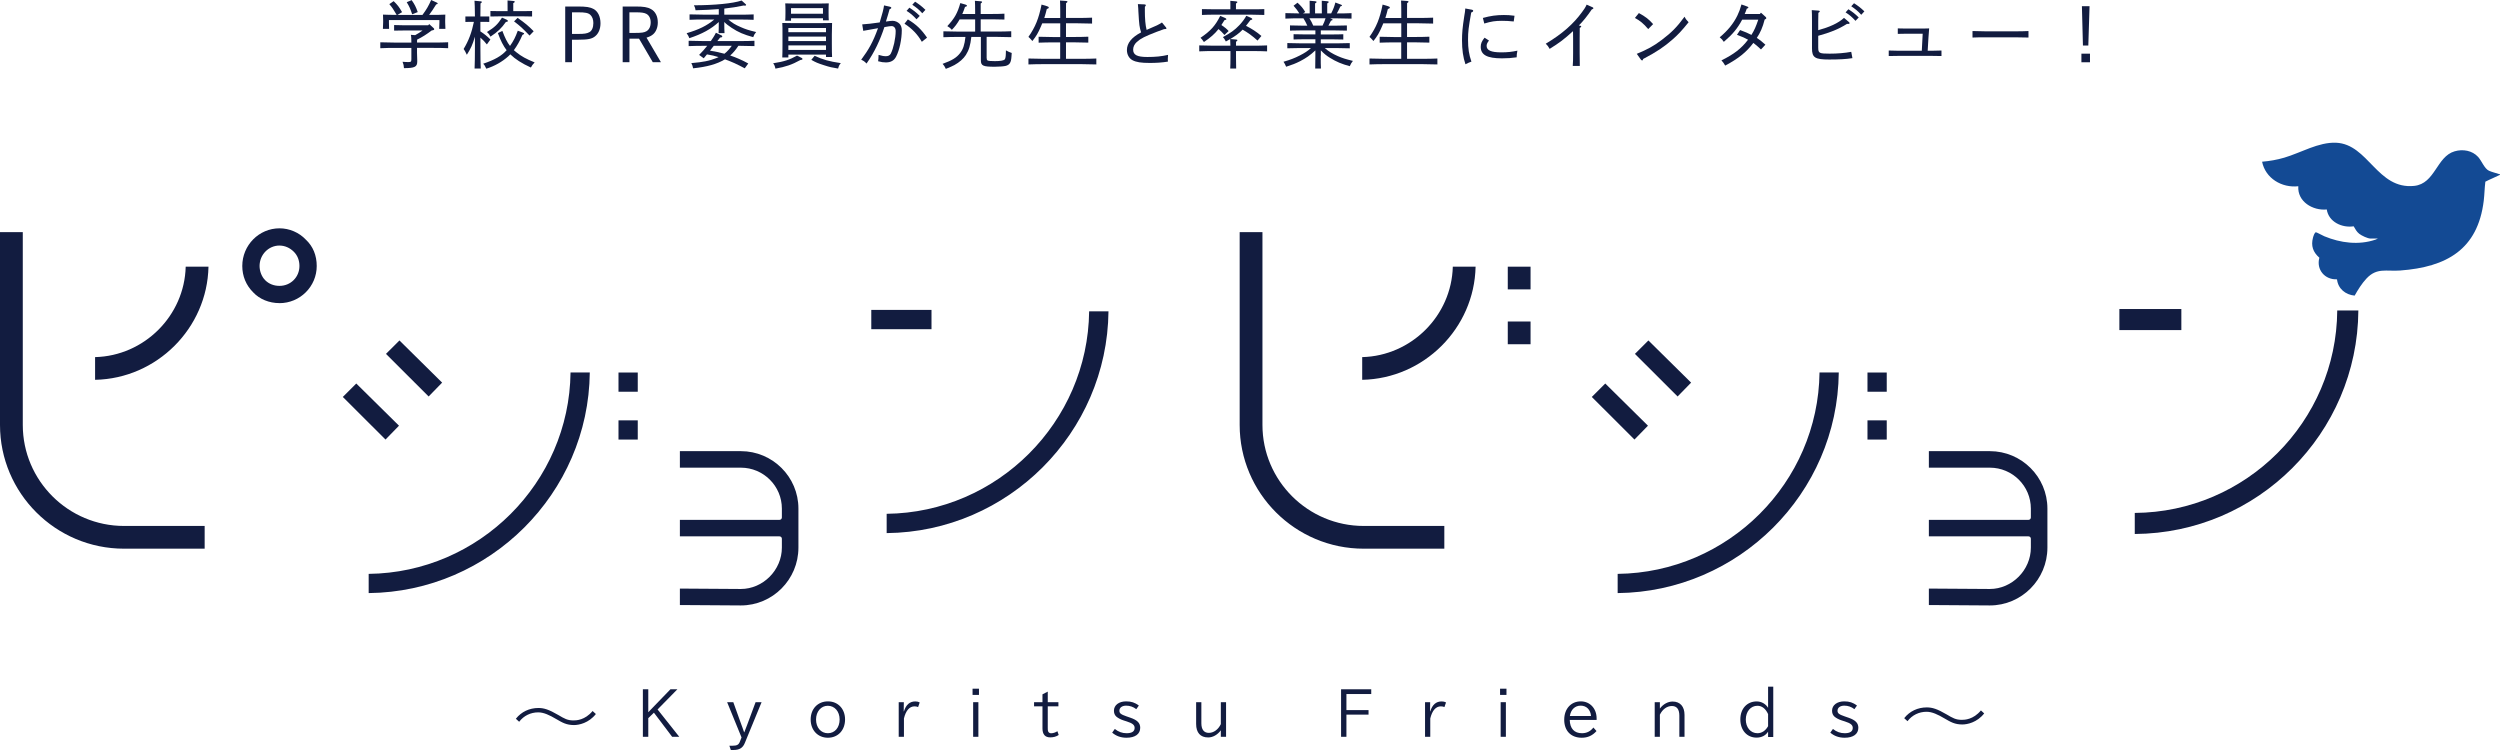 <svg width="1000" height="300" viewBox="0 0 1000 300" fill="none" xmlns="http://www.w3.org/2000/svg">
<g clip-path="url(#clip0_5013_32024)">
<path d="M259.312 275.711V284.886L268.179 275.711H270.955L263.029 283.783L271.707 294.718H268.862L261.57 285.074L259.312 287.256V294.718H257.148V275.711H259.312Z" fill="#121C40"/>
<path d="M293.321 280.875L296.52 289.769C296.638 290.097 296.685 290.214 296.92 290.848C297.226 291.669 297.343 292.045 297.649 292.913H297.719C298.025 292.209 298.307 291.482 298.825 290.05L298.895 289.862L302.235 280.875H304.634L297.931 297.184C297.108 299.202 295.791 300 293.274 300H292.333L291.745 298.287H293.015C294.756 298.287 295.462 297.911 295.932 296.714L296.614 294.978L290.852 280.875H293.321Z" fill="#121C40"/>
<path d="M338.025 287.774C338.025 292.092 335.203 295.096 331.157 295.096C327.112 295.096 324.266 292.069 324.266 287.798C324.266 283.527 327.135 280.547 331.181 280.547C335.226 280.547 338.025 283.574 338.025 287.774ZM326.418 287.798C326.418 291.036 328.37 293.289 331.145 293.289C333.921 293.289 335.849 291.036 335.849 287.798C335.849 284.56 333.85 282.307 331.122 282.307C328.393 282.307 326.418 284.653 326.418 287.798Z" fill="#121C40"/>
<path d="M361.578 284.536C362.401 281.884 363.906 280.57 366.117 280.57C366.823 280.57 367.34 280.688 367.881 280.969L367.246 282.823C366.823 282.635 366.329 282.541 365.811 282.541C363.789 282.541 362.33 284.231 361.578 287.375V294.72H359.484V280.875H361.531L361.484 284.536H361.578Z" fill="#121C40"/>
<path d="M391.587 275.477V277.964H389.023V275.477H391.587ZM391.352 280.874V294.719H389.259V280.874H391.352Z" fill="#121C40"/>
<path d="M419.105 280.872H423.362V282.538H419.105V291.127C419.105 291.925 419.129 292.253 419.246 292.535C419.411 293.004 419.881 293.309 420.446 293.309C421.246 293.309 422.163 293.004 422.963 292.488L423.48 293.99C422.563 294.623 421.387 294.952 420.093 294.952C418.023 294.952 416.988 293.755 416.988 291.338V282.538H413.625V280.872H416.988V277.728L419.105 276.648V280.872Z" fill="#121C40"/>
<path d="M445.926 291.576C447.337 292.726 448.889 293.289 450.63 293.289C452.77 293.289 453.852 292.561 453.852 291.153C453.852 290.004 453.005 289.3 450.7 288.572L449.454 288.173C448.325 287.821 447.172 287.211 446.514 286.625C445.902 286.061 445.573 285.287 445.573 284.278C445.573 282.072 447.549 280.547 450.465 280.547C452.488 280.547 453.946 281.016 455.545 282.213L454.511 283.668C453.311 282.729 451.947 282.26 450.465 282.26C448.842 282.26 447.76 283.058 447.76 284.278C447.76 285.31 448.325 285.756 450.63 286.554L452.182 287.094C454.957 288.056 456.086 289.229 456.086 291.107C456.086 293.617 454.064 295.096 450.606 295.096C448.348 295.096 446.443 294.415 444.867 293.054L445.926 291.576Z" fill="#121C40"/>
<path d="M480.546 280.875V289.299C480.546 291.81 481.581 293.148 483.534 293.148C485.486 293.148 487.32 291.787 488.332 289.651V280.875H490.425V294.72H488.332V292.115C487.015 293.922 485.133 294.978 483.275 294.978C480.147 294.978 478.453 293.077 478.453 289.581V280.875H480.546Z" fill="#121C40"/>
<path d="M548.496 275.711V277.612H538.57V284.041H547.414V285.848H538.57V294.718H536.43V275.711H548.496Z" fill="#121C40"/>
<path d="M572.109 284.536C572.932 281.884 574.437 280.57 576.648 280.57C577.354 280.57 577.871 280.688 578.412 280.969L577.777 282.823C577.354 282.635 576.86 282.541 576.343 282.541C574.32 282.541 572.862 284.231 572.109 287.375V294.72H570.016V280.875H572.062L572.015 284.536H572.109Z" fill="#121C40"/>
<path d="M602.587 275.477V277.964H600.023V275.477H602.587ZM602.352 280.874V294.719H600.259V280.874H602.352Z" fill="#121C40"/>
<path d="M627.898 287.986C627.992 291.435 629.71 293.289 632.791 293.289C634.672 293.289 636.178 292.538 637.354 291.013L638.6 292.421C637.001 294.227 635.096 295.096 632.697 295.096C628.392 295.096 625.688 292.327 625.688 287.915C625.688 283.504 628.416 280.547 632.32 280.547C635.989 280.547 638.647 283.41 638.647 287.352V287.986H627.898ZM636.413 286.413C636.201 283.879 634.602 282.26 632.273 282.26C629.945 282.26 628.322 283.879 627.945 286.413H636.413Z" fill="#121C40"/>
<path d="M663.953 283.433C665.246 281.673 667.151 280.617 669.033 280.617C672.044 280.617 673.808 282.588 673.808 285.967V294.72H671.738V286.249C671.738 283.715 670.726 282.401 668.751 282.401C666.775 282.401 664.988 283.738 663.953 285.874V294.72H661.883V280.875H663.953V283.433Z" fill="#121C40"/>
<path d="M709.304 274.656V294.79H707.234V292.655C706.317 294.18 704.624 295.048 702.624 295.048C698.767 295.048 696.133 292.068 696.133 287.75C696.133 283.433 698.861 280.57 702.671 280.57C704.553 280.57 706.27 281.532 707.234 283.127V274.656H709.304ZM707.234 285.638C706.247 283.456 704.765 282.306 702.977 282.306C700.272 282.306 698.32 284.629 698.32 287.797C698.32 290.965 700.225 293.288 702.977 293.288C704.718 293.288 706.223 292.279 707.234 290.472V285.638Z" fill="#121C40"/>
<path d="M733.176 291.576C734.587 292.726 736.139 293.289 737.88 293.289C740.02 293.289 741.102 292.561 741.102 291.153C741.102 290.004 740.255 289.3 737.95 288.572L736.704 288.173C735.575 287.821 734.422 287.211 733.764 286.625C733.152 286.061 732.823 285.287 732.823 284.278C732.823 282.072 734.799 280.547 737.715 280.547C739.738 280.547 741.196 281.016 742.795 282.213L741.761 283.668C740.561 282.729 739.197 282.26 737.715 282.26C736.092 282.26 735.01 283.058 735.01 284.278C735.01 285.31 735.575 285.756 737.88 286.554L739.432 287.094C742.207 288.056 743.336 289.229 743.336 291.107C743.336 293.617 741.314 295.096 737.856 295.096C735.598 295.096 733.693 294.415 732.117 293.054L733.176 291.576Z" fill="#121C40"/>
<path d="M793.667 285.378C790.821 289.003 786.893 289.79 784.941 289.79C781.907 289.79 780.237 288.792 777.92 287.443C775.11 285.777 772.828 284.709 770.617 284.709C767.583 284.709 764.843 286.058 762.997 288.475L761.68 287.267C763.891 284.463 767.136 282.961 770.7 282.961C772.911 282.961 774.875 283.559 778.65 285.765C781.107 287.22 782.319 287.936 784.741 287.936C785.811 287.936 789.304 287.865 792.374 284.169L793.691 285.378H793.667Z" fill="#121C40"/>
<path d="M238.343 285.612C235.485 289.238 231.569 290.024 229.605 290.024C226.571 290.024 224.901 289.027 222.584 287.677C219.774 286.011 217.492 284.944 215.281 284.944C212.247 284.944 209.507 286.293 207.661 288.71L206.344 287.501C208.555 284.697 211.789 283.195 215.364 283.195C217.575 283.195 219.527 283.794 223.314 285.999C225.771 287.454 226.983 288.17 229.405 288.17C230.476 288.17 233.968 288.1 237.038 284.404L238.355 285.612H238.343Z" fill="#121C40"/>
<path d="M171.698 9.644L173.368 11.17C173.603 11.369 173.685 11.498 173.685 11.639C173.685 11.932 173.544 12.05 172.662 12.191C170.839 13.598 168.899 14.854 166.841 15.851C166.841 16.238 166.841 16.637 166.806 17.024H173.415C175.79 17.024 177.237 16.989 179.26 16.907V19.277C177.707 19.183 175.202 19.16 173.415 19.16H166.806V21.096C166.806 21.624 166.864 23.208 166.9 24.229V24.616C166.9 26.751 165.865 27.256 161.584 27.256C161.525 26.176 161.408 25.73 161.02 24.71C162.078 24.803 162.69 24.827 163.372 24.827C164.407 24.827 164.548 24.651 164.548 23.595V19.172H157.962C155.704 19.172 154.61 19.172 152.117 19.289V16.919C153.646 16.978 156.292 17.036 157.962 17.036H164.548C164.512 16.098 164.571 14.831 164.348 13.927L166.053 14.068C167.088 13.516 168.076 12.895 169.017 12.191H161.725C160.079 12.191 159.35 12.191 157.644 12.249V10.02C158.762 10.079 160.49 10.114 161.725 10.114H171.274L171.686 9.644H171.698ZM168.993 5.949C170.557 3.872 171.486 2.253 172.462 0L174.72 1.032C174.955 1.15 175.073 1.267 175.073 1.384C175.073 1.584 174.897 1.701 174.461 1.772C173.285 3.649 172.521 4.822 171.639 5.96C175.049 5.96 176.308 5.937 178.131 5.843C178.072 6.899 178.072 7.462 178.072 8.072V8.952C178.072 9.774 178.095 10.442 178.166 11.534H175.673C175.732 10.689 175.767 9.633 175.767 8.952V8.014H155.575V8.952C155.575 9.774 155.575 10.442 155.633 11.534H153.164C153.223 10.571 153.258 9.691 153.258 8.952V8.072C153.258 7.427 153.234 6.958 153.199 5.843C154.493 5.902 156.492 5.96 158.668 5.96C157.374 3.731 156.821 2.91 155.728 1.654L157.456 0.458C158.926 1.866 159.667 2.804 160.831 4.857L158.985 5.972H169.005L168.993 5.949ZM164.665 0.059C165.865 1.783 166.335 2.699 167.1 4.834L164.865 5.714C164.136 3.508 163.783 2.699 162.69 0.88L164.653 0.059H164.665Z" fill="#121C40"/>
<path d="M192.16 12.558C193.689 13.555 194.865 14.494 196.159 15.808L194.748 17.767C194.018 16.829 193.042 15.808 192.16 15.045V18.859C192.16 23.223 192.219 25.218 192.301 27.424H189.832C189.914 25.523 189.973 22.648 189.973 18.859V14.67C188.997 17.979 188.327 19.363 186.739 21.909C186.01 20.384 185.916 20.243 185.445 19.598C187.445 16.312 188.679 13.027 189.561 8.745H188.503C187.527 8.745 186.939 8.745 186.151 8.768V6.574C186.798 6.598 187.856 6.598 188.503 6.598H189.973C189.938 3.136 189.879 1.083 189.797 0.297L192.29 0.532C192.56 0.532 192.737 0.649 192.737 0.825C192.737 0.966 192.595 1.142 192.207 1.376C192.172 2.256 192.172 2.374 192.149 6.598H193.36C194.242 6.598 194.677 6.598 195.712 6.574V8.768C195.1 8.745 194.16 8.745 193.36 8.745H192.149V12.558H192.16ZM209.213 13.086C209.53 13.203 209.659 13.285 209.659 13.438C209.659 13.594 209.432 13.77 208.977 13.966C207.978 16.312 206.802 18.389 205.543 20.067C205.861 20.36 206.19 20.619 206.543 20.912C208.566 22.531 210.389 23.552 213.858 24.96C213.093 25.781 212.823 26.133 212.353 27.013C208.707 25.347 206.096 23.669 204.12 21.733C203.862 22.026 203.626 22.261 203.356 22.496C200.886 24.725 197.746 26.485 194.512 27.482C194.042 26.403 193.866 26.11 193.278 25.488C197.864 23.927 200.569 22.414 202.65 20.09C201.333 18.366 200.24 16.277 199.158 13.227L200.945 12.37C201.98 15.104 202.85 16.923 204.003 18.378C205.438 16.324 206.178 14.858 207.119 12.276L209.201 13.062L209.213 13.086ZM202.686 7.888C202.98 8.029 203.156 8.205 203.156 8.358C203.156 8.616 202.921 8.745 202.368 8.768C200.569 11.314 199.169 12.664 196.194 14.658C195.724 13.743 195.465 13.426 194.783 12.804C197.782 10.986 199.134 9.695 200.804 7.055L202.686 7.877V7.888ZM203.038 4.462C203.038 1.118 203.038 0.684 203.015 0.18L205.367 0.391C205.72 0.414 205.896 0.508 205.896 0.684C205.896 0.86 205.755 1.036 205.308 1.271V4.462H209.307C210.777 4.462 211.623 4.462 212.835 4.404V6.598C211.929 6.574 210.283 6.539 209.307 6.539H199.699C198.287 6.539 197.641 6.539 196.171 6.598V4.404C197.053 4.439 198.546 4.462 199.699 4.462H203.05H203.038ZM211.823 14.224C209.024 11.291 207.978 10.329 205.626 8.569L207.037 7.137C210.118 9.308 211.329 10.305 213.47 12.499L211.823 14.224Z" fill="#121C40"/>
<path d="M231.002 2.602C234.53 2.602 236.023 2.836 237.434 3.599C239.163 4.537 240.198 6.649 240.198 9.289C240.198 11.577 239.434 13.396 238.022 14.534C236.729 15.566 235.2 15.883 231.378 15.883H228.791V24.883H226.086V2.602H230.99H231.002ZM231.378 13.572C233.754 13.572 234.788 13.396 235.753 12.868C236.752 12.34 237.34 10.991 237.34 9.231C237.34 7.799 236.929 6.708 236.141 5.945C235.294 5.159 234.142 4.925 231.178 4.925H228.803V13.572H231.39H231.378Z" fill="#121C40"/>
<path d="M254.198 2.602C257.455 2.602 259.019 2.86 260.395 3.634C262.159 4.596 263.124 6.532 263.124 8.996C263.124 10.955 262.418 12.692 261.277 13.689C260.572 14.311 259.843 14.663 258.608 15.062L264.37 24.883H261.113L255.621 15.473H251.775V24.883H249.07V2.602H254.21H254.198ZM254.233 13.161C256.609 13.161 257.643 13.02 258.549 12.516C259.631 11.906 260.278 10.615 260.278 8.973C260.278 7.33 259.654 6.18 258.608 5.57C257.726 5.101 256.667 4.925 254.257 4.925H251.763V13.161H254.233Z" fill="#121C40"/>
<path d="M291.324 7.802C292.736 9.058 294.123 9.914 296.322 10.853C298.18 11.674 299.404 12.085 302.461 12.812C301.814 13.598 301.603 13.962 301.285 14.865C297.463 13.809 295.346 12.906 292.677 11.146C291.36 10.266 290.501 9.621 289.713 8.799C289.713 10.97 289.737 12.05 289.807 13.258H287.432C287.491 12.226 287.514 10.794 287.514 8.799C284.456 11.615 280.87 13.575 275.73 15.276C275.472 14.513 275.283 14.197 274.648 13.281C279.529 11.85 282.669 10.325 285.727 7.802H281.669C279.411 7.802 278.318 7.802 275.824 7.919V5.749C277.353 5.808 279.999 5.866 281.669 5.866H287.514V3.637C284.75 3.872 281.728 4.012 278.224 4.106C278.106 3.285 277.988 2.933 277.577 2.112C285.715 2.112 293.218 1.384 296.652 0.211L298.145 1.56C298.416 1.795 298.439 1.83 298.439 1.971C298.439 2.147 298.263 2.264 298.028 2.264C297.851 2.264 297.64 2.229 297.44 2.206C294.97 2.734 292.477 3.144 289.713 3.438V5.878H295.617C298.028 5.878 299.462 5.843 301.462 5.761V7.931C299.909 7.837 297.404 7.814 295.617 7.814H291.324V7.802ZM281.305 18.327C279.011 18.327 277.953 18.362 275.46 18.444V16.309C276.953 16.367 279.599 16.426 281.305 16.426H284.327C284.68 15.898 285.033 15.37 285.362 14.877C285.679 14.384 286.044 13.762 286.362 13.094L288.619 14.173C288.796 14.255 288.913 14.408 288.913 14.584C288.913 14.842 288.678 14.971 288.031 15.03C287.835 15.288 287.6 15.589 287.326 15.933C287.267 16.027 287.232 16.05 286.938 16.426H295.934C298.345 16.426 299.78 16.402 301.779 16.309V18.444C300.215 18.385 297.722 18.327 295.934 18.327H295.346C294.429 19.735 293.347 21.084 292.089 22.198C293.265 22.586 294.441 23.055 295.581 23.548C296.84 24.099 298.11 24.721 299.309 25.39L297.898 27.326C296.546 26.598 295.158 25.894 293.759 25.249C292.524 24.698 291.266 24.193 289.995 23.724C286.738 25.66 282.857 26.739 277.236 27.326C277.095 26.481 276.942 26.07 276.53 25.249C281.293 24.838 283.763 24.346 286.55 23.231C286.879 23.114 287.173 22.996 287.432 22.844L287.255 22.785C285.844 22.339 284.727 22.081 282.786 21.753C282.34 22.281 281.94 22.785 281.493 23.313L279.646 21.964C280.823 20.814 281.881 19.594 282.881 18.327H281.293H281.305ZM285.503 18.327C285.009 18.972 284.527 19.617 284.01 20.263C285.95 20.591 287.855 20.966 289.772 21.494C290.913 20.614 291.854 19.5 292.712 18.327H285.515H285.503Z" fill="#121C40"/>
<path d="M320.602 23.14C320.861 23.257 320.99 23.374 320.99 23.585C320.99 23.855 320.814 23.938 320.108 24.031C316.757 25.885 314.264 26.73 310.171 27.457C309.936 26.378 309.795 26.049 309.266 25.31C313.617 24.642 315.934 23.879 318.815 22.236L320.602 23.14ZM315.346 21.849V22.987H312.911C312.97 21.814 312.994 20.113 312.994 17.86V13.847C312.994 11.501 312.994 10.503 312.911 9.189C314.087 9.213 315.228 9.248 316.874 9.248H328.717C330.622 9.248 331.445 9.248 332.833 9.189C332.794 9.831 332.762 11.383 332.739 13.847V17.684C332.739 20.324 332.774 21.52 332.833 22.811H330.399V21.837H315.346V21.849ZM316.404 8.297H314.087C314.146 7.593 314.181 6.631 314.181 5.188V3.956C314.181 2.666 314.146 2.114 314.087 1.352C315.122 1.41 316.028 1.41 317.321 1.41H328.282C329.693 1.41 330.363 1.41 331.516 1.352C331.457 1.88 331.433 3.018 331.433 3.956V5.13C331.433 6.655 331.457 7.382 331.516 8.145H329.199V7.3H316.416V8.297H316.404ZM330.399 12.873V11.207H315.346V12.873H330.399ZM315.346 14.633V16.417H330.399V14.633H315.346ZM315.346 18.153V19.972H330.399V18.153H315.346ZM329.187 5.482V3.252H316.404V5.482H329.187ZM325.836 22.318C329.211 23.867 331.598 24.548 336.326 25.252C335.702 25.979 335.538 26.366 335.244 27.422C332.692 27.012 331.927 26.835 329.658 26.108C327.012 25.263 326.365 24.97 324.519 23.938L325.836 22.33V22.318Z" fill="#121C40"/>
<path d="M356.06 2.725C356.331 2.784 356.507 2.925 356.507 3.112C356.507 3.37 356.331 3.523 355.837 3.664C355.39 5.248 354.955 6.832 354.367 8.615C355.684 8.416 356.542 8.322 357.072 8.322C358.036 8.322 359.13 8.791 359.835 9.519C360.4 10.129 360.717 11.067 360.717 12.065C360.717 15.667 359.812 20.043 358.424 22.683C357.66 24.208 356.284 24.971 354.367 24.971C353.332 24.971 352.579 24.854 351.25 24.502C351.368 23.622 351.391 23.211 351.427 21.956C352.862 22.366 353.508 22.483 354.367 22.483C355.308 22.483 355.954 22.131 356.307 21.463C357.389 19.351 358.271 15.279 358.271 12.428C358.271 11.22 357.624 10.434 356.601 10.434C356.107 10.434 355.343 10.551 353.755 10.844C352.085 15.948 349.816 20.876 346.617 25.417C345.829 24.595 345.476 24.337 344.477 23.891C347.499 19.82 349.239 16.734 351.203 11.278C348.851 11.689 346.887 12.041 345.3 12.334L344.888 9.753C347.099 9.612 348.322 9.46 351.885 8.967C353.026 5.213 353.414 3.664 353.614 2.162L356.084 2.713L356.06 2.725ZM368.738 16.723C367.009 13.707 364.798 11.419 361.799 9.483L363.152 7.759C366.562 9.835 368.503 11.713 370.819 15.056L368.738 16.723ZM363.763 3.077C365.351 4.11 366.315 4.802 367.903 6.362L366.609 7.712C365.139 6.128 364.292 5.4 362.634 4.344L363.751 3.077H363.763ZM366.033 0.684C367.621 1.704 368.585 2.408 370.172 3.934L368.914 5.306C367.479 3.699 366.539 3.018 364.916 1.904L366.033 0.672V0.684Z" fill="#121C40"/>
<path d="M394.668 23.2C394.668 23.728 394.762 23.986 394.962 24.138C395.314 24.373 396.279 24.455 397.96 24.455C400.077 24.455 401.453 24.22 401.865 23.81C402.123 23.552 402.312 22.754 402.335 21.381L402.37 20.149C403.37 20.701 403.782 20.877 404.687 21.181C404.652 21.768 404.628 22.238 404.593 22.531C404.452 24.995 403.887 25.898 402.335 26.344C401.571 26.544 399.666 26.696 397.902 26.696C393.198 26.696 392.351 26.32 392.351 24.115V14.764H388.529C388.141 18.19 387.588 20.008 386.353 21.979C385.412 23.469 383.742 24.936 381.767 26.027C381.002 26.438 379.944 26.907 378.333 27.552C377.803 26.473 377.627 26.18 377.039 25.534C380.826 24.162 382.566 23.106 384.001 21.287C385.259 19.68 385.824 17.978 386.177 14.775H383.237C380.885 14.775 379.826 14.799 377.357 14.893V12.523C379.003 12.581 381.496 12.64 383.237 12.64H390.058V7.747H383.86C382.978 9.331 381.955 10.704 380.744 11.936C380.156 11.255 379.826 10.997 378.921 10.446C381.802 7.372 383.037 5.201 384.119 1.235L386.177 1.822C386.553 1.939 386.765 2.08 386.765 2.291C386.765 2.503 386.765 2.526 386 2.784C385.683 3.782 385.295 4.72 384.918 5.6H390.058V4.72C390.058 2.585 390.022 1.118 389.963 0.32L392.339 0.52C392.692 0.555 392.833 0.637 392.833 0.813C392.833 0.989 392.692 1.13 392.28 1.4V5.588H397.067C398.889 5.588 400.089 5.553 401.771 5.471V7.818C400.501 7.759 398.513 7.724 397.067 7.724H392.28V12.617H398.654C401.006 12.617 402.441 12.593 404.499 12.499V14.869C403.064 14.81 400.383 14.752 398.654 14.752H394.656V23.2H394.668Z" fill="#121C40"/>
<path d="M424.092 16.954H421.293C418.976 16.954 417.918 16.989 415.448 17.071V14.701C417.094 14.76 419.564 14.819 421.293 14.819H424.092V9.339H416.894C416.753 9.75 416.577 10.161 416.365 10.595C415.248 13.199 414.484 14.49 412.955 16.402C412.814 16.226 412.684 16.109 412.602 16.015C411.979 15.288 411.838 15.171 411.367 14.76C414.154 10.771 415.483 7.485 416.624 1.83L418.8 2.475C419.294 2.616 419.505 2.792 419.505 3.027C419.505 3.262 419.329 3.414 418.717 3.614C418.364 5.021 418.07 6.136 417.718 7.192H424.092V4.611C424.092 2.44 424.056 1.009 423.998 0.211L426.491 0.387C426.808 0.41 426.985 0.528 426.985 0.704C426.985 0.845 426.808 1.032 426.42 1.255C426.397 1.936 426.397 2.757 426.397 4.599V7.18H430.948C433.265 7.18 434.735 7.157 436.828 7.063V9.433C435.299 9.374 432.712 9.316 430.948 9.316H426.397V14.795H429.478C431.83 14.795 433.3 14.76 435.323 14.678V17.048C433.888 16.989 431.207 16.93 429.478 16.93H426.397V23.524H432.653C435.005 23.524 436.475 23.489 438.533 23.407V25.777C437.063 25.718 434.417 25.66 432.653 25.66H417.224C414.907 25.66 413.837 25.695 411.379 25.777V23.407C413.025 23.466 415.495 23.524 417.224 23.524H424.068V16.93L424.092 16.954Z" fill="#121C40"/>
<path d="M457.939 4.128C457.939 7.613 458.175 10.112 458.645 11.954C462.996 10.112 463.255 9.959 464.784 8.997L466.371 10.933C466.548 11.168 466.571 11.226 466.571 11.344C466.571 11.578 466.395 11.661 465.595 11.661C464.454 12.071 464.043 12.212 462.714 12.716C457.951 14.559 456.305 15.357 454.694 16.823C453.788 17.644 453.259 18.724 453.259 19.838C453.259 21.974 454.846 22.795 458.962 22.795C462.196 22.795 464.572 22.561 467.218 21.95C467.159 22.678 467.124 23.006 467.124 23.593C467.124 23.886 467.124 24.144 467.159 24.649C464.69 25.036 462.549 25.177 459.927 25.177C456.458 25.177 454.494 24.884 452.965 24.062C451.612 23.335 450.766 21.81 450.766 20.014C450.766 17.234 452.706 14.911 456.434 12.951C455.764 10.698 455.67 10.229 455.352 4.539C455.329 3.717 455.293 3.049 455.152 1.641L457.857 1.758C458.116 1.758 458.327 1.899 458.327 2.11C458.327 2.286 458.21 2.485 457.951 2.697V4.128H457.939Z" fill="#121C40"/>
<path d="M492.161 18.268C492.161 17.388 492.126 16.508 492.067 15.628C491.538 15.956 490.95 16.273 490.338 16.602C489.786 15.546 489.656 15.37 489.162 14.842C492.302 13.14 493.866 12.026 495.654 10.149C496.971 8.741 497.594 7.919 498.535 6.312L500.475 7.192C500.77 7.333 500.922 7.485 500.922 7.638C500.922 7.814 500.781 7.908 500.158 8.048C499.511 8.893 498.958 9.656 498.394 10.336C500.652 11.451 502.592 12.706 504.568 14.384L503.016 16.226C500.934 14.349 499.053 12.976 497.053 11.862C495.619 13.387 493.913 14.525 492.114 15.616L494.466 15.816C494.795 15.851 494.96 15.933 494.96 16.109C494.96 16.285 494.819 16.426 494.407 16.696V18.28H500.993C503.368 18.28 504.815 18.244 506.838 18.162V20.544C505.285 20.45 502.78 20.427 500.993 20.427H494.407V23.125C494.407 25.026 494.443 26.528 494.466 27.408H492.091C492.149 26.387 492.185 25.038 492.185 23.125V20.427H485.54C483.282 20.427 482.188 20.427 479.695 20.544V18.162C481.224 18.221 483.87 18.28 485.54 18.28H492.185L492.161 18.268ZM490.103 7.215C490.397 7.356 490.55 7.509 490.55 7.661C490.55 7.861 490.409 7.919 489.786 8.072C489.256 8.917 488.868 9.539 488.551 10.008C490.021 10.982 490.55 11.439 491.455 12.413L489.786 13.997C488.939 13 488.292 12.354 487.41 11.627C485.881 13.563 484.211 15.03 481.565 16.813C480.977 15.909 480.707 15.616 480.213 15.112C484.27 12.354 486.116 10.301 488.092 6.347L490.115 7.227L490.103 7.215ZM492.161 2.229C492.161 1.232 492.161 0.821 492.126 0.328L494.384 0.539C494.772 0.563 494.936 0.68 494.936 0.856C494.936 1.032 494.795 1.149 494.384 1.408V3.719H500.464C502.604 3.719 503.898 3.719 505.721 3.637V5.983C504.345 5.925 502.016 5.866 500.464 5.866H486.034C483.858 5.866 482.918 5.89 480.777 5.983V3.637C481.977 3.695 484.541 3.719 486.034 3.719H492.149V2.229H492.161Z" fill="#121C40"/>
<path d="M528.287 22.238C528.287 24.877 528.31 26.074 528.381 27.4H526.088C526.123 26.262 526.146 24.619 526.146 22.238V20.161C523.994 22.155 522.477 23.211 520.066 24.467C518.208 25.405 517.009 25.875 514.457 26.696C514.045 25.699 513.869 25.405 513.398 24.701C516.221 23.88 517.808 23.27 519.984 22.155C521.866 21.193 523.042 20.431 524.394 19.222H519.631C517.726 19.222 516.55 19.246 514.927 19.316V17.227C516.162 17.286 518.102 17.321 519.631 17.321H526.158V15.714H522.136C520.231 15.714 519.055 15.714 517.432 15.796V13.684C518.702 13.743 520.607 13.766 522.136 13.766H526.158V12.159H520.666C518.785 12.159 517.609 12.182 515.997 12.241V10.164C517.232 10.2 519.173 10.258 520.666 10.258H522.924C522.477 9.226 521.96 8.264 521.372 7.325H519.996C517.738 7.325 516.644 7.348 514.151 7.442V5.248C515.562 5.307 518.055 5.366 519.737 5.366C519.055 4.227 518.502 3.523 517.42 2.291L519.008 1.083C520.537 2.491 521.09 3.16 522.089 4.779L521.207 5.366H523.877C523.877 1.236 523.877 0.79 523.853 0.297L526.088 0.496C526.44 0.532 526.617 0.637 526.617 0.79C526.617 0.966 526.476 1.142 526.029 1.376V5.366H528.734C528.734 1.236 528.734 0.79 528.71 0.297L530.945 0.496C531.297 0.532 531.474 0.637 531.474 0.79C531.474 0.966 531.333 1.142 530.886 1.376V5.366H532.473C533.379 3.547 533.767 2.491 534.143 1.001L536.46 1.881C536.672 1.975 536.789 2.057 536.789 2.174C536.789 2.35 536.672 2.409 536.166 2.561C536.048 2.819 535.747 3.433 535.261 4.403C535.119 4.673 534.967 4.99 534.731 5.377C537.142 5.377 538.577 5.342 540.611 5.26V7.454C539.059 7.395 536.531 7.337 534.731 7.337H532.062L532.709 7.595C532.92 7.689 533.038 7.794 533.038 7.888C533.038 8.064 532.92 8.123 532.391 8.275C532.258 8.526 531.913 9.19 531.356 10.27H534.085C535.943 10.27 536.789 10.246 538.753 10.176V12.253C537.483 12.194 535.437 12.171 534.085 12.171H528.322V13.778H532.615C534.496 13.778 535.343 13.778 537.319 13.696V15.808C536.048 15.749 533.967 15.726 532.615 15.726H528.322V17.333H535.202C537.083 17.333 537.93 17.31 539.906 17.239V19.328C538.636 19.293 536.554 19.234 535.202 19.234H529.91C531.497 20.583 532.932 21.463 535.084 22.425C536.966 23.247 538.283 23.657 541.164 24.361C540.553 25.147 540.341 25.499 539.906 26.473C536.707 25.628 534.496 24.69 531.944 23.106C530.592 22.261 529.651 21.522 528.334 20.149V22.261L528.287 22.238ZM529.028 10.235C529.498 9.296 529.933 8.334 530.227 7.301H523.759C524.347 8.24 524.876 9.202 525.288 10.235H529.016H529.028Z" fill="#121C40"/>
<path d="M560.514 16.954H557.715C555.398 16.954 554.339 16.989 551.87 17.071V14.701C553.516 14.76 555.986 14.819 557.715 14.819H560.514V9.339H553.316C553.175 9.75 552.999 10.161 552.787 10.595C551.67 13.199 550.906 14.49 549.377 16.402C549.236 16.226 549.106 16.109 549.024 16.015C548.401 15.288 548.259 15.171 547.789 14.76C550.576 10.771 551.905 7.485 553.046 1.83L555.221 2.475C555.715 2.616 555.927 2.792 555.927 3.027C555.927 3.262 555.751 3.414 555.139 3.614C554.786 5.021 554.492 6.136 554.14 7.192H560.514V4.611C560.514 2.44 560.478 1.009 560.419 0.211L562.913 0.387C563.23 0.41 563.407 0.528 563.407 0.704C563.407 0.845 563.23 1.032 562.842 1.255C562.819 1.936 562.819 2.757 562.819 4.599V7.18H567.37C569.686 7.18 571.156 7.157 573.25 7.063V9.433C571.721 9.374 569.134 9.316 567.37 9.316H562.819V14.795H565.9C568.252 14.795 569.722 14.76 571.744 14.678V17.048C570.31 16.989 567.628 16.93 565.9 16.93H562.819V23.524H569.075C571.427 23.524 572.897 23.489 574.955 23.407V25.777C573.485 25.718 570.839 25.66 569.075 25.66H553.646C551.329 25.66 550.259 25.695 547.801 25.777V23.407C549.447 23.466 551.917 23.524 553.646 23.524H560.49V16.93L560.514 16.954Z" fill="#121C40"/>
<path d="M588.744 3.872C589.074 3.93 589.274 4.106 589.274 4.318C589.274 4.611 589.038 4.81 588.486 4.998C587.404 11.181 587.216 12.589 587.216 15.968C587.216 19.347 587.568 21.776 588.568 24.651C587.533 25.026 587.157 25.202 586.181 25.707C585.24 22.926 584.805 19.899 584.805 16.144C584.805 13.246 585.005 10.982 585.71 6.441C585.91 5.174 586.063 4.505 586.122 3.391L588.733 3.883L588.744 3.872ZM595.589 16.215C594.883 17.153 594.648 17.681 594.648 18.362C594.648 20.145 596.471 20.943 600.528 20.943C602.974 20.943 604.762 20.744 606.961 20.263C606.761 21.342 606.667 21.929 606.667 22.926C604.585 23.219 602.998 23.337 600.763 23.337C594.86 23.337 592.296 21.964 592.296 18.737C592.296 17.423 592.684 16.508 593.825 15.077L595.589 16.215ZM593.143 7.18C596.2 6.336 598.517 6.007 601.551 6.007C603.045 6.007 604.021 6.066 605.808 6.3L605.491 8.588C603.786 8.389 602.104 8.33 600.763 8.33C598.094 8.33 596.565 8.565 593.707 9.41L593.154 7.18H593.143Z" fill="#121C40"/>
<path d="M631.994 10.264C632.346 10.323 632.487 10.44 632.487 10.616C632.487 10.792 632.346 10.909 631.899 11.168C631.864 12.575 631.864 12.928 631.864 15.356V21.246C631.888 23.921 631.907 25.63 631.923 26.373H629.1C629.218 25.118 629.242 23.499 629.242 21.246V15.356C629.242 14.382 629.242 13.655 629.206 12.458C625.678 15.685 623.973 16.975 619.857 19.557C619.304 18.559 619.034 18.207 618.305 17.48C625.031 13.491 629.477 9.419 632.793 4.867C633.499 3.905 634.169 3.025 634.651 1.852L637.027 2.908C637.227 2.99 637.344 3.107 637.344 3.283C637.344 3.494 637.203 3.612 636.698 3.788C634.992 6.31 633.146 8.621 631.523 10.205L631.97 10.264H631.994Z" fill="#121C40"/>
<path d="M655.545 5.219C658.214 6.685 659.484 7.647 661.248 9.642L659.284 11.637C657.438 9.431 655.968 8.258 653.969 7.178L655.556 5.219H655.545ZM654.721 21.528C658.685 19.908 661.483 18.453 664.8 15.896C668.563 13.021 670.703 10.944 673.82 6.685C674.314 7.659 674.608 8.035 675.443 8.891C672.703 12.294 671.186 13.901 669.033 15.778C665.741 18.653 662.836 20.671 657.273 23.581C657.179 23.991 657.038 24.168 656.862 24.168C656.685 24.168 656.485 24.027 656.332 23.816L654.71 21.528H654.721Z" fill="#121C40"/>
<path d="M703.959 5.594L704.371 5.066L706.158 6.674C706.452 6.944 706.511 7.061 706.511 7.237C706.511 7.472 706.37 7.613 705.864 7.824C705.076 10.956 704.077 13.162 702.724 15.157C703.924 15.943 704.665 16.506 706.158 17.879L704.394 19.78C702.959 18.465 702.336 17.879 701.336 17.175C698.573 20.836 695.492 23.358 690.082 26.233C689.553 25.329 689.141 24.743 688.577 24.156C693.657 21.633 696.479 19.463 699.22 15.884C697.985 15.18 697.044 14.77 694.786 13.925L696.044 12.024C698.22 12.81 699.102 13.233 700.572 13.96C701.748 12.059 702.336 10.733 703.312 7.859H696.879C694.974 11.402 693.093 13.69 689.529 16.741C689.082 16.037 688.588 15.474 687.883 14.922C691.199 12.142 693.434 9.349 694.939 6.24C695.703 4.632 695.939 3.987 696.585 1.781L698.937 2.626C699.231 2.743 699.349 2.825 699.349 3.013C699.349 3.213 699.255 3.271 698.702 3.483C698.467 4.187 698.208 4.89 697.879 5.594H703.959Z" fill="#121C40"/>
<path d="M727.302 19.151C727.302 21.262 727.749 21.462 731.83 21.462C734.911 21.462 737.851 21.227 740.497 20.735L740.967 23.257C738.38 23.668 735.675 23.808 731.677 23.808C726.008 23.808 724.797 23.046 724.797 19.385V8.45C724.797 6.244 724.762 4.813 724.703 4.05L727.408 4.25C727.761 4.285 727.902 4.367 727.902 4.578C727.902 4.719 727.784 4.872 727.349 5.13C727.314 6.01 727.29 6.796 727.29 8.438V12.076C731.759 10.844 735.311 9.283 737.604 7.148L739.603 8.849C739.744 8.99 739.838 9.142 739.838 9.26C739.838 9.459 739.639 9.576 739.286 9.576C739.192 9.576 739.015 9.576 738.815 9.541C735.264 11.771 731.994 13.026 727.29 14.317V19.127L727.302 19.151ZM739.356 3.698C740.944 4.719 741.908 5.423 743.496 6.983L742.202 8.333C740.732 6.749 739.885 6.021 738.239 4.954L739.356 3.698ZM741.614 1.293C743.202 2.325 744.166 3.018 745.754 4.543L744.495 5.916C743.061 4.297 742.12 3.628 740.497 2.513L741.614 1.281V1.293Z" fill="#121C40"/>
<path d="M755.504 20.206C756.88 20.265 757.856 20.3 759.408 20.3H768.722L769.075 13.495H762.078C761.172 13.495 760.314 13.495 759.114 13.553V11.359C760.255 11.383 761.196 11.418 762.078 11.418H769.451C770.392 11.418 770.98 11.383 771.662 11.359C771.545 12.533 771.486 13.436 771.368 15.255L771.074 20.3H772.686C774.273 20.3 775.214 20.265 776.59 20.206V22.412C775.096 22.353 773.803 22.353 772.686 22.353H759.397C758.338 22.353 757.045 22.353 755.492 22.412V20.206H755.504Z" fill="#121C40"/>
<path d="M811.391 15.019C810.015 14.96 807.687 14.925 806.135 14.925H794.257C792.081 14.925 791.176 14.925 789 15.019V12.414C790.2 12.473 792.763 12.531 794.257 12.531H806.135C808.275 12.531 809.569 12.508 811.391 12.414V15.019Z" fill="#121C40"/>
<path d="M835.996 21.468V24.894H832.562V21.468H835.996ZM835.82 2.484L835.326 18.206H833.174L832.762 2.484H835.82Z" fill="#121C40"/>
<path d="M904.836 64.674C906.165 71.338 912.727 75.234 919.324 74.495C918.889 80.643 925.122 84.338 930.708 83.787C931.449 88.773 936.824 91.237 941.469 90.522C942.151 91.66 942.621 92.669 943.691 93.514C944.632 94.253 947.078 95.426 948.254 95.426H951.136L950.218 95.849C943.492 98.148 936.2 97.186 929.744 94.511C929.062 94.229 926.816 92.974 926.404 92.915C925.851 92.833 925.334 94.534 925.205 95.027C924.311 98.336 925.205 100.858 927.745 103.088C926.439 107.84 929.92 111.958 934.801 111.723C935.212 115.501 938.211 117.906 941.857 118.247C943.209 115.853 944.691 113.448 946.573 111.43C950.748 106.948 954.511 108.614 960.085 108.203C978.631 106.819 991.108 99.826 993.496 80.314C993.801 77.768 993.825 75.198 994.142 72.676C995.977 71.714 997.941 70.963 999.787 70.024C999.94 69.954 1000.06 70.095 999.987 69.731C998.623 69.273 996.871 68.874 995.589 68.299C993.801 67.49 992.661 64.334 991.261 62.785C988.886 60.18 985.146 59.559 981.83 60.532C974.597 62.644 974.068 73.474 965.695 74.354C950.889 75.903 947.361 57.681 934.472 57.094C927.415 56.778 920.312 61.131 913.703 63.067C910.787 63.923 907.87 64.428 904.848 64.686L904.836 64.674Z" fill="#134A94"/>
<path d="M49.604 219.474C22.25 219.474 0 197.275 0 169.972V92.852H9.114V169.972C9.114 192.253 27.284 210.381 49.616 210.381H81.862V219.474H49.616H49.604Z" fill="#121C40"/>
<path d="M38.023 142.845C57.686 142.352 73.786 126.301 74.28 106.672H83.394C82.888 131.299 62.72 151.433 38.035 151.926V142.833L38.023 142.845Z" fill="#121C40"/>
<path d="M111.802 121.247C107.663 121.247 103.829 119.675 101.277 116.941C98.419 114.09 96.914 110.441 96.914 106.393C96.914 98.086 103.594 91.328 111.802 91.328C115.754 91.328 119.682 93.018 122.328 95.857C125.197 98.52 126.691 102.146 126.691 106.405C126.691 114.595 120.011 121.259 111.802 121.259V121.247ZM111.802 98.215C107.404 98.215 103.829 101.888 103.829 106.393C103.829 108.529 104.688 110.711 106.087 112.095C107.557 113.562 109.533 114.348 111.802 114.348C116.271 114.348 119.776 110.852 119.776 106.393C119.776 104.129 119 102.158 117.518 100.691C115.918 99.095 113.896 98.227 111.802 98.227V98.215Z" fill="#121C40"/>
<path d="M137.125 158.78L142.511 153.406L159.599 170.278L154.201 175.816L137.125 158.78Z" fill="#121C40"/>
<path d="M147.469 229.551C191.663 229.046 227.708 193.085 228.214 148.992H235.917C235.411 197.32 195.909 236.731 147.469 237.236V229.551Z" fill="#121C40"/>
<path d="M154.391 141.553L159.777 136.18L176.852 153.052L171.455 158.59L154.391 141.553Z" fill="#121C40"/>
<path d="M255.101 149.008H247.398V156.693H255.101V149.008Z" fill="#121C40"/>
<path d="M255.101 168.141H247.398V175.826H255.101V168.141Z" fill="#121C40"/>
<path d="M271.953 242.035V235.43L296.332 235.594C305.234 235.594 312.749 228.015 312.749 219.051V215.484C312.749 214.968 312.326 214.545 311.808 214.545H271.953V207.94H311.808C312.326 207.94 312.749 207.517 312.749 207.001V203.434C312.749 194.411 305.387 187.067 296.344 187.067H271.953V180.461H296.344C309.045 180.461 319.37 190.762 319.37 203.434V219.039C319.37 231.793 309.045 242.176 296.344 242.176L271.953 242.012V242.035Z" fill="#121C40"/>
<path d="M372.6 123.961H348.516V131.681H372.6V123.961Z" fill="#121C40"/>
<path d="M354.664 205.524C399 205.019 435.15 168.858 435.656 124.531H443.394C442.889 173.117 403.269 212.74 354.664 213.244V205.524Z" fill="#121C40"/>
<path d="M545.471 219.474C518.117 219.474 495.867 197.275 495.867 169.972V92.852H504.981V169.972C504.981 192.253 523.151 210.381 545.483 210.381H577.73V219.474H545.483H545.471Z" fill="#121C40"/>
<path d="M544.867 142.845C564.53 142.352 580.618 126.301 581.124 106.672H590.238C589.732 131.299 569.563 151.433 544.879 151.926V142.833L544.867 142.845Z" fill="#121C40"/>
<path d="M612.223 106.672H603.109V115.753H612.223V106.672Z" fill="#121C40"/>
<path d="M612.223 128.602H603.109V137.695H612.223V128.602Z" fill="#121C40"/>
<path d="M636.719 158.78L642.105 153.406L659.181 170.278L653.783 175.816L636.719 158.78Z" fill="#121C40"/>
<path d="M647.062 229.551C691.257 229.046 727.302 193.085 727.808 148.992H735.511C735.005 197.32 695.503 236.731 647.062 237.236V229.551Z" fill="#121C40"/>
<path d="M653.969 141.553L659.355 136.18L676.442 153.052L671.044 158.59L653.969 141.553Z" fill="#121C40"/>
<path d="M754.695 149.008H746.992V156.693H754.695V149.008Z" fill="#121C40"/>
<path d="M754.695 168.141H746.992V175.826H754.695V168.141Z" fill="#121C40"/>
<path d="M771.547 242.035V235.43L795.926 235.594C804.828 235.594 812.343 228.015 812.343 219.051V215.484C812.343 214.968 811.919 214.545 811.402 214.545H771.547V207.94H811.402C811.919 207.94 812.343 207.517 812.343 207.001V203.434C812.343 194.411 804.981 187.067 795.937 187.067H771.547V180.461H795.937C808.638 180.461 818.964 190.762 818.964 203.434V219.039C818.964 231.793 808.638 242.176 795.937 242.176L771.547 242.012V242.035Z" fill="#121C40"/>
<path d="M872.54 123.609H847.75V132.034H872.54V123.609Z" fill="#121C40"/>
<path d="M872.194 123.961H848.109V131.681H872.194V123.961Z" fill="#121C40"/>
<path d="M853.906 205.172C898.43 204.855 934.581 168.695 934.898 124.18H943.342C943.025 173.341 903.075 213.28 853.906 213.597V205.172Z" fill="#121C40"/>
<path d="M854.258 205.524C898.594 205.019 934.744 168.858 935.25 124.531H942.988C942.482 173.117 902.862 212.74 854.258 213.244V205.524Z" fill="#121C40"/>
</g>
<defs>
<clipPath id="clip0_5013_32024">
<rect width="1000" height="300" fill="white"/>
</clipPath>
</defs>
</svg>
